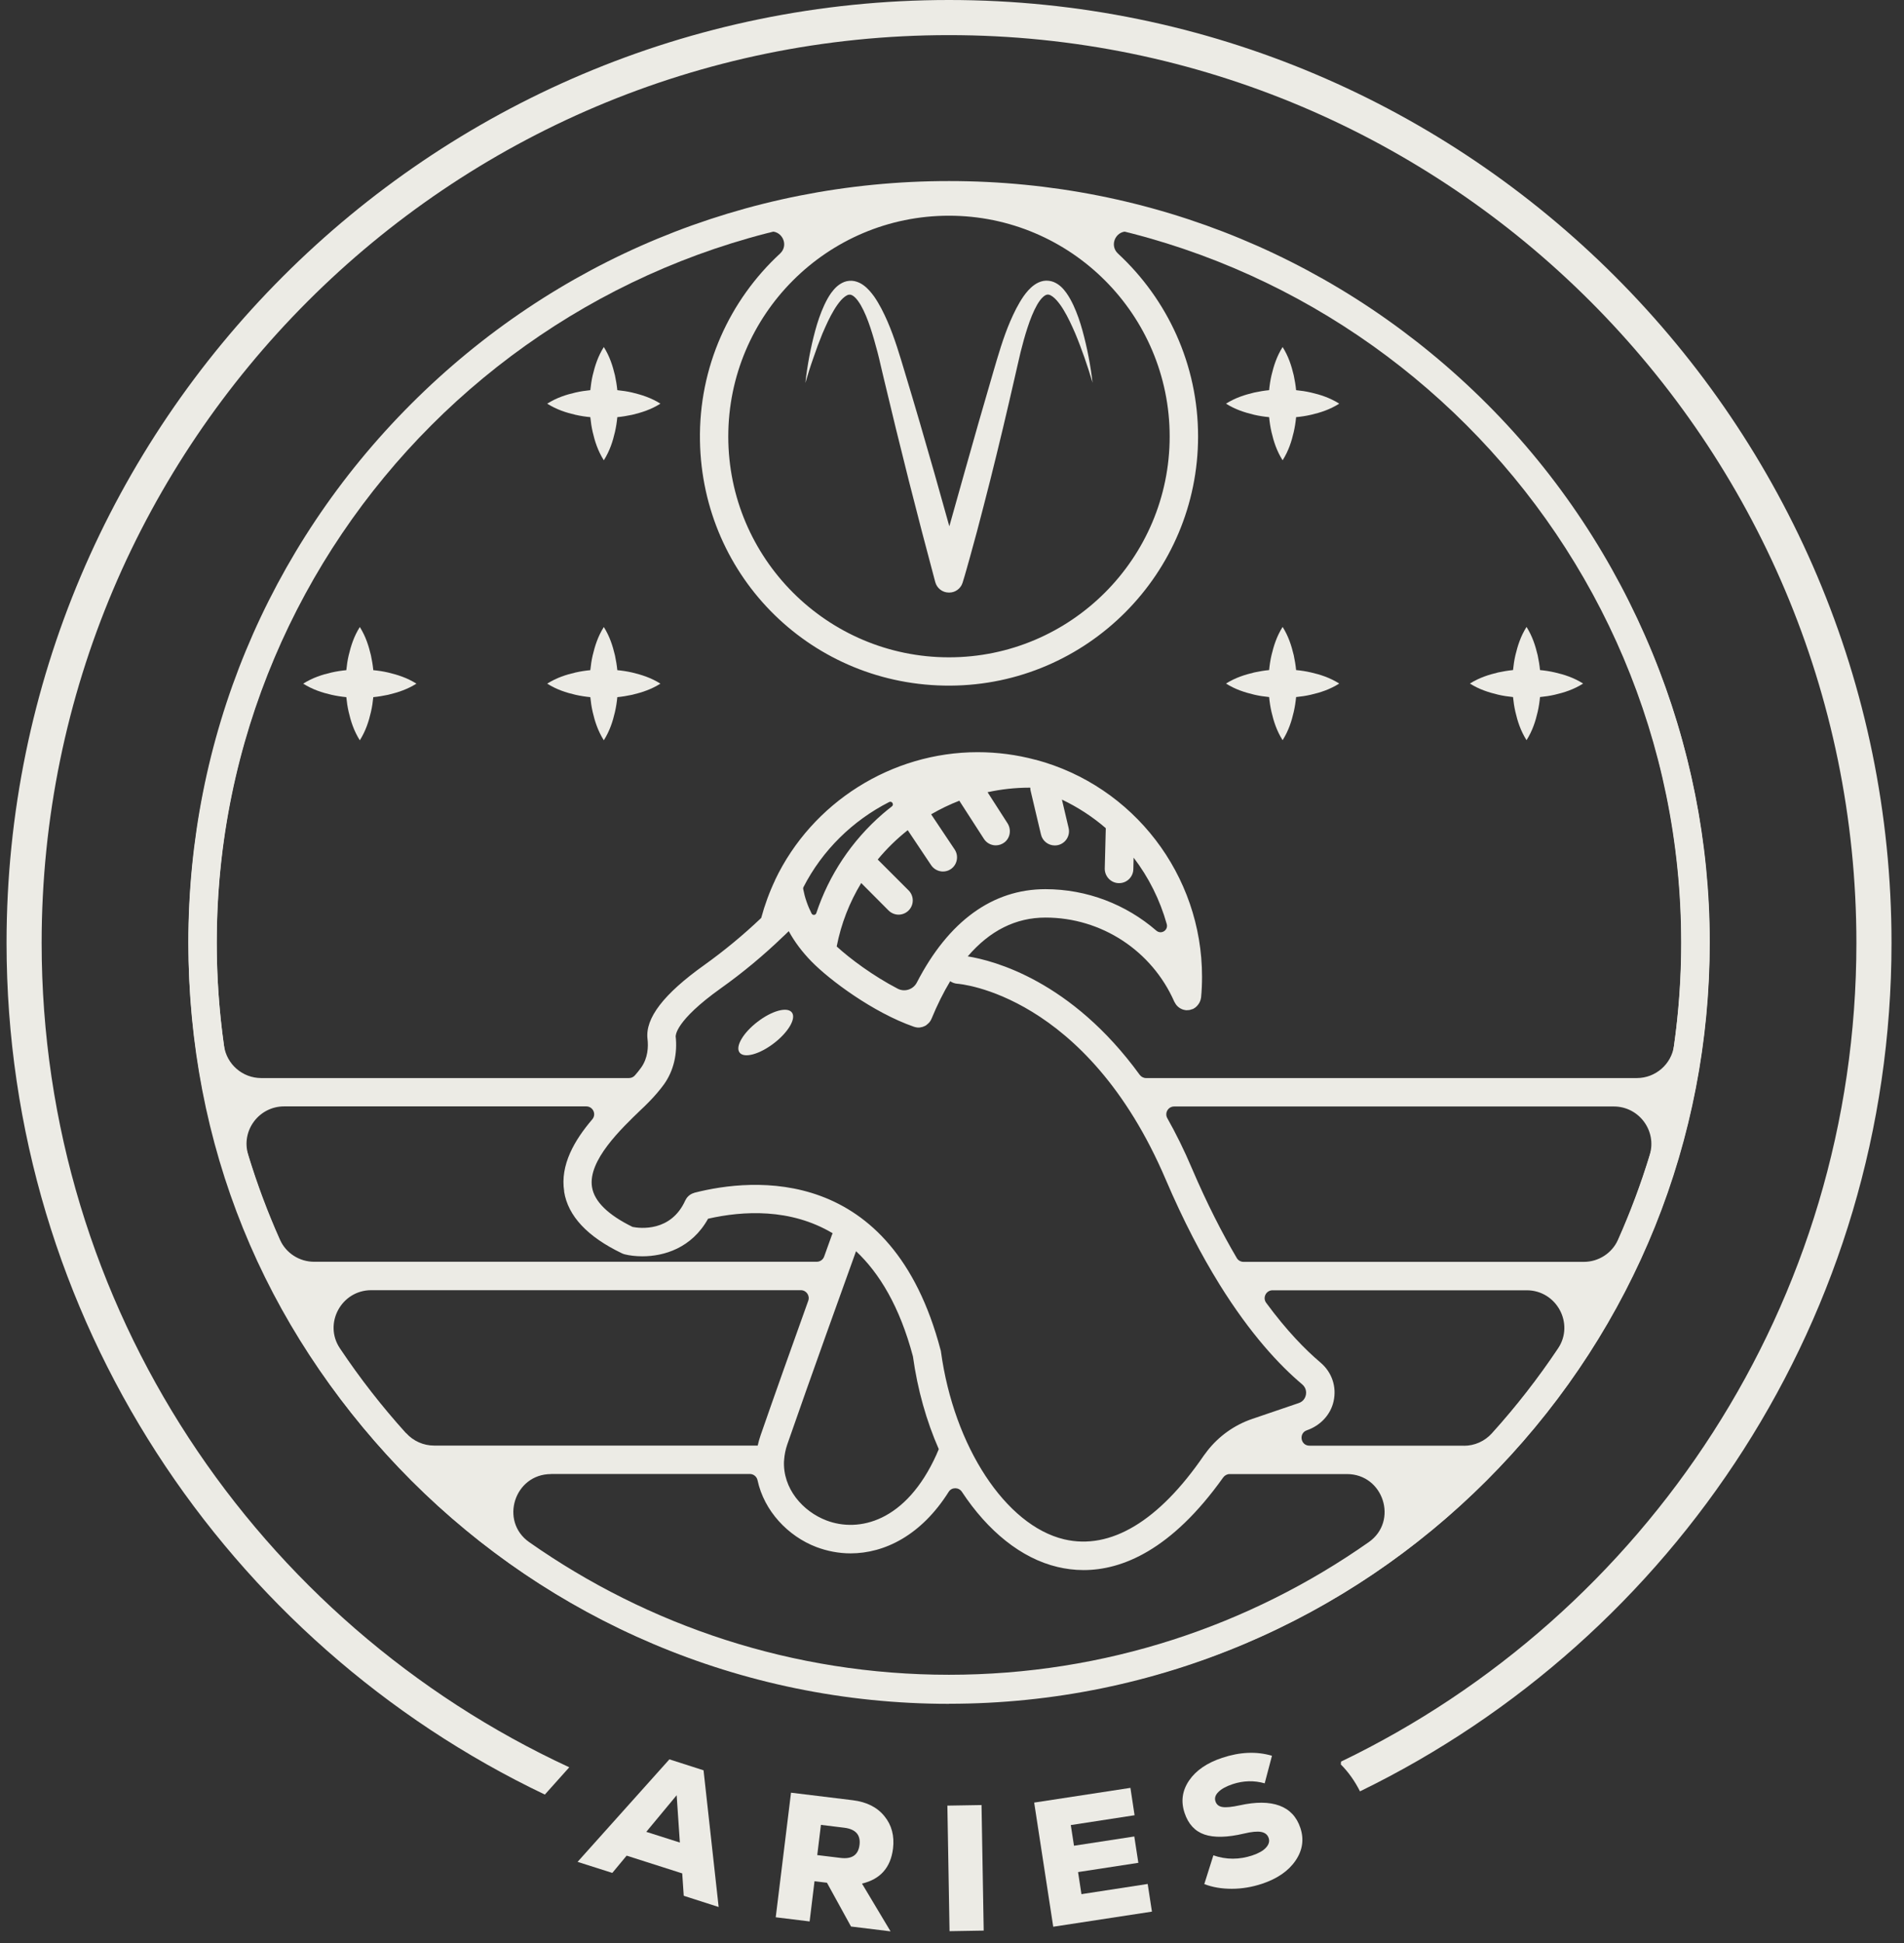 <?xml version="1.0" encoding="UTF-8"?>
<svg xmlns="http://www.w3.org/2000/svg" width="100" height="102" viewBox="0 0 100 102" fill="none">
  <rect x="0" y="0" width="100" height="102" fill="#333333" stroke="none"/>
  <g id="Layer_1" clip-path="url(#clip0_235_1907)">
    <g id="Group">
      <path id="Vector" d="M43.21 17.479C43.389 17.063 43.577 16.646 43.805 16.27C43.919 16.081 44.043 15.903 44.176 15.754C44.31 15.606 44.464 15.492 44.573 15.472C44.627 15.462 44.667 15.467 44.712 15.482C44.756 15.497 44.811 15.531 44.87 15.581C44.989 15.68 45.103 15.844 45.207 16.017C45.41 16.369 45.574 16.785 45.713 17.201C45.852 17.623 45.975 18.054 46.089 18.49C46.144 18.708 46.199 18.926 46.248 19.149L46.407 19.823C46.833 21.622 47.274 23.411 47.725 25.205L48.414 27.886L49.122 30.562C49.207 30.874 49.494 31.107 49.831 31.107H49.841H49.846H49.861C50.168 31.107 50.455 30.904 50.554 30.597C50.634 30.344 50.693 30.136 50.758 29.908L50.946 29.239L51.313 27.896C51.546 26.999 51.783 26.107 52.007 25.21C52.458 23.416 52.884 21.622 53.295 19.818L53.449 19.144C53.498 18.921 53.548 18.703 53.602 18.485C53.711 18.049 53.83 17.613 53.969 17.192C54.108 16.77 54.266 16.359 54.469 16.002C54.569 15.829 54.688 15.665 54.802 15.571C54.861 15.521 54.911 15.492 54.955 15.477C55 15.462 55.039 15.457 55.094 15.472C55.208 15.497 55.362 15.616 55.495 15.764C55.629 15.913 55.753 16.091 55.867 16.28C56.095 16.656 56.283 17.068 56.467 17.489C56.645 17.91 56.804 18.341 56.957 18.772C57.111 19.209 57.25 19.65 57.383 20.091C57.275 19.169 57.101 18.257 56.853 17.355C56.729 16.904 56.576 16.453 56.373 16.017C56.269 15.799 56.154 15.581 56.001 15.368C55.847 15.16 55.659 14.937 55.337 14.803C55.178 14.739 54.975 14.714 54.797 14.748C54.613 14.783 54.46 14.862 54.331 14.952C54.078 15.13 53.91 15.343 53.756 15.556C53.464 15.982 53.255 16.418 53.062 16.86C52.685 17.737 52.423 18.658 52.165 19.536C51.645 21.305 51.139 23.079 50.639 24.858L49.891 27.519L49.861 27.628L49.826 27.509L49.078 24.848C48.572 23.074 48.057 21.305 47.522 19.541C47.259 18.668 46.991 17.747 46.61 16.869C46.416 16.428 46.203 15.992 45.911 15.566C45.757 15.358 45.589 15.145 45.341 14.966C45.217 14.877 45.064 14.798 44.88 14.758C44.702 14.719 44.499 14.739 44.335 14.803C44.008 14.937 43.82 15.16 43.661 15.368C43.508 15.581 43.394 15.799 43.289 16.022C43.086 16.463 42.938 16.909 42.814 17.365C42.571 18.267 42.402 19.184 42.298 20.105C42.427 19.66 42.566 19.218 42.72 18.787C42.868 18.351 43.027 17.92 43.2 17.499L43.21 17.479Z" fill="#ECEBE5"></path>
      <path id="Vector_2" d="M49.841 9.505C39.171 9.505 29.136 13.663 21.593 21.206C14.046 28.753 9.893 38.783 9.893 49.453C9.893 60.123 13.843 69.652 21.034 77.126C21.048 77.145 21.068 77.165 21.088 77.18C21.256 77.354 21.425 77.527 21.598 77.701C29.146 85.248 39.176 89.401 49.846 89.401C60.516 89.401 70.551 85.243 78.093 77.701C78.267 77.527 78.435 77.354 78.604 77.18C78.624 77.165 78.638 77.145 78.658 77.126C85.849 69.647 89.799 59.855 89.799 49.453C89.799 39.051 85.641 28.748 78.098 21.206C70.551 13.658 60.52 9.505 49.851 9.505H49.841ZM61.432 22.915C61.432 29.308 56.234 34.507 49.841 34.507C43.448 34.507 38.25 29.308 38.25 22.915C38.25 16.522 43.448 11.324 49.841 11.324C56.234 11.324 61.432 16.522 61.432 22.915ZM35.494 54.379C35.494 54.379 35.435 53.611 37.853 51.886C39.023 51.054 40.128 50.132 41.144 49.151C41.144 49.151 41.144 49.151 41.149 49.146C41.149 49.146 41.159 49.136 41.163 49.136C41.253 49.052 41.337 48.967 41.426 48.883C41.738 49.453 42.14 49.983 42.62 50.474C43.572 51.45 45.861 53.155 47.992 53.898C48.017 53.908 48.037 53.908 48.062 53.918C48.077 53.918 48.092 53.928 48.106 53.928C48.151 53.938 48.196 53.943 48.235 53.943C48.235 53.943 48.235 53.943 48.24 53.943C48.275 53.943 48.31 53.943 48.344 53.933C48.359 53.933 48.369 53.928 48.384 53.923C48.409 53.923 48.434 53.913 48.453 53.908C48.468 53.908 48.483 53.898 48.493 53.893C48.513 53.883 48.533 53.878 48.557 53.868C48.572 53.864 48.582 53.854 48.597 53.849C48.617 53.839 48.637 53.829 48.652 53.814C48.666 53.804 48.676 53.794 48.686 53.784C48.701 53.769 48.721 53.76 48.736 53.745C48.746 53.735 48.761 53.72 48.77 53.71C48.785 53.695 48.8 53.68 48.815 53.665C48.825 53.651 48.835 53.636 48.845 53.621C48.855 53.606 48.87 53.586 48.88 53.571C48.889 53.556 48.894 53.541 48.904 53.522C48.909 53.507 48.919 53.497 48.924 53.482C49.226 52.749 49.553 52.094 49.905 51.51C50.014 51.584 50.143 51.633 50.282 51.643C50.351 51.643 57.056 52.159 61.224 61.917C62.156 64.097 63.107 65.901 64.024 67.383C64.029 67.393 64.039 67.403 64.044 67.417C65.679 70.049 67.216 71.684 68.39 72.671C68.623 72.869 68.608 73.121 68.588 73.221C68.569 73.32 68.494 73.562 68.207 73.657L65.764 74.489C64.832 74.806 64.009 75.396 63.41 76.164C63.39 76.189 63.37 76.214 63.355 76.239C63.316 76.293 63.271 76.348 63.231 76.402C60.862 79.861 58.32 81.383 55.887 80.808C52.819 80.079 50.099 75.936 49.42 70.956C49.42 70.926 49.41 70.896 49.4 70.867C46.833 61.109 39.513 61.842 36.49 62.61C36.475 62.61 36.465 62.62 36.451 62.625C36.426 62.635 36.401 62.64 36.376 62.65C36.352 62.66 36.332 62.67 36.312 62.68C36.292 62.69 36.272 62.705 36.252 62.715C36.233 62.729 36.213 62.744 36.193 62.759C36.173 62.774 36.158 62.789 36.138 62.809C36.124 62.828 36.104 62.843 36.089 62.863C36.074 62.883 36.059 62.898 36.049 62.918C36.034 62.938 36.02 62.962 36.01 62.987C36.005 62.997 35.995 63.007 35.99 63.022C35.236 64.687 33.606 64.484 33.224 64.409C31.931 63.775 31.212 63.071 31.093 62.313C30.87 60.925 32.625 59.255 33.666 58.254L33.854 58.076C33.928 58.007 33.998 57.932 34.067 57.863C34.067 57.863 34.067 57.863 34.072 57.858C34.384 57.541 34.652 57.228 34.875 56.921C35.375 56.222 35.593 55.321 35.484 54.374L35.494 54.379ZM58.766 46.361C58.766 46.361 58.776 46.361 58.781 46.361C59.182 46.361 59.514 46.038 59.524 45.632L59.539 45.023C60.327 46.053 60.922 47.238 61.279 48.511C61.368 48.834 60.986 49.076 60.729 48.853C59.143 47.481 57.091 46.678 54.906 46.678C52.126 46.678 49.816 48.363 48.156 51.574C47.968 51.946 47.512 52.094 47.145 51.901C45.867 51.237 44.652 50.335 43.944 49.686C44.177 48.487 44.618 47.367 45.232 46.356L46.669 47.798C46.813 47.941 47.006 48.016 47.195 48.016C47.383 48.016 47.576 47.941 47.72 47.798C48.012 47.505 48.012 47.035 47.72 46.742L46.099 45.122C46.57 44.552 47.1 44.036 47.675 43.581L48.904 45.419C49.048 45.632 49.286 45.751 49.524 45.751C49.667 45.751 49.811 45.712 49.935 45.627C50.277 45.399 50.366 44.933 50.138 44.592L48.904 42.748C49.375 42.475 49.871 42.233 50.386 42.034C50.391 42.044 50.396 42.059 50.406 42.069L51.675 44.036C51.818 44.259 52.056 44.378 52.299 44.378C52.462 44.378 52.626 44.324 52.765 44.215C53.067 43.972 53.122 43.536 52.913 43.214L51.868 41.588C52.572 41.435 53.305 41.35 54.048 41.35C54.063 41.35 54.078 41.35 54.093 41.35C54.098 41.35 54.108 41.35 54.113 41.355C54.113 41.415 54.113 41.469 54.133 41.529L54.673 43.809C54.752 44.15 55.059 44.383 55.396 44.383C55.451 44.383 55.51 44.378 55.57 44.364C55.971 44.269 56.219 43.868 56.125 43.467L55.773 41.975C56.615 42.376 57.389 42.882 58.077 43.476L58.023 45.588C58.013 45.999 58.34 46.351 58.751 46.361H58.766ZM46.357 42.728C44.737 44.131 43.537 45.934 42.873 47.937C42.834 48.051 42.68 48.06 42.626 47.956C42.526 47.758 42.437 47.555 42.368 47.352C42.368 47.342 42.363 47.332 42.358 47.322C42.283 47.114 42.229 46.896 42.184 46.668C42.179 46.638 42.184 46.603 42.194 46.579C43.195 44.626 44.791 43.075 46.699 42.104C46.843 42.029 46.972 42.233 46.843 42.332C46.679 42.461 46.516 42.589 46.357 42.728ZM83.183 66.243H65.313C65.169 66.243 65.03 66.169 64.956 66.04C64.183 64.727 63.385 63.17 62.597 61.327C62.191 60.37 61.759 59.498 61.308 58.7C61.155 58.423 61.353 58.086 61.67 58.086H84.759C86.077 58.086 87.028 59.359 86.647 60.623C86.181 62.154 85.621 63.641 84.977 65.088C84.66 65.792 83.956 66.243 83.183 66.243ZM76.889 75.892H68.772C68.306 75.892 68.197 75.237 68.638 75.084C69.332 74.846 69.882 74.281 70.04 73.567C70.214 72.799 69.951 72.036 69.356 71.531C68.559 70.857 67.577 69.856 66.502 68.394C66.299 68.121 66.497 67.735 66.834 67.735H80.185C81.751 67.735 82.702 69.484 81.83 70.787C80.779 72.358 79.62 73.845 78.356 75.243C77.979 75.659 77.449 75.897 76.889 75.897V75.892ZM21.326 75.237C20.062 73.84 18.902 72.353 17.852 70.782C16.98 69.479 17.931 67.73 19.497 67.73H42.06C42.348 67.73 42.546 68.012 42.452 68.28C41.659 70.485 40.658 73.3 39.949 75.342C39.885 75.525 39.835 75.708 39.796 75.887H22.798C22.238 75.887 21.707 75.649 21.331 75.233L21.326 75.237ZM41.183 76.68C41.183 76.68 41.183 76.65 41.183 76.635C41.183 76.635 41.183 76.635 41.183 76.63C41.203 76.372 41.253 76.105 41.347 75.832C42.502 72.502 44.449 67.1 44.96 65.683C46.189 66.838 47.254 68.592 47.948 71.204C48.191 72.958 48.661 74.608 49.306 76.075C49.266 76.164 49.231 76.253 49.192 76.338C49.192 76.338 49.192 76.338 49.192 76.343C47.586 79.911 45.088 80.461 43.404 79.817C42.165 79.346 41.099 78.142 41.178 76.675L41.183 76.68ZM29.627 62.551C29.83 63.834 30.851 64.925 32.66 65.792C32.709 65.817 32.754 65.832 32.808 65.847C33.061 65.911 33.383 65.951 33.74 65.951C34.86 65.951 36.327 65.529 37.189 63.978C39.018 63.562 41.515 63.418 43.731 64.741C43.716 64.766 43.706 64.791 43.696 64.821C43.691 64.835 43.532 65.267 43.285 65.965C43.225 66.129 43.072 66.238 42.893 66.238H16.499C15.726 66.238 15.022 65.787 14.705 65.083C14.061 63.641 13.501 62.15 13.035 60.618C12.648 59.355 13.6 58.081 14.923 58.081H30.791C31.143 58.081 31.336 58.492 31.108 58.76C30.177 59.85 29.409 61.153 29.632 62.546L29.627 62.551ZM28.938 77.378H39.384C39.578 77.378 39.746 77.517 39.786 77.705C40.133 79.326 41.392 80.649 42.878 81.214C43.443 81.427 44.053 81.546 44.672 81.546C46.461 81.546 48.389 80.595 49.826 78.315C49.985 78.062 50.356 78.067 50.52 78.315C51.878 80.372 53.632 81.809 55.545 82.26C55.961 82.359 56.417 82.423 56.913 82.423C58.92 82.423 61.517 81.388 64.242 77.562C64.322 77.453 64.445 77.383 64.579 77.383H70.744C72.662 77.383 73.455 79.856 71.889 80.956C65.64 85.342 58.038 87.919 49.841 87.919C41.644 87.919 34.042 85.342 27.793 80.956C26.227 79.856 27.02 77.383 28.938 77.383V77.378ZM85.963 56.594H60.193C60.06 56.594 59.936 56.53 59.856 56.421C56.259 51.475 52.185 50.424 50.827 50.206C51.987 48.853 53.35 48.169 54.911 48.169C57.844 48.169 60.496 49.904 61.675 52.585C61.675 52.595 61.685 52.6 61.69 52.61C61.7 52.635 61.715 52.654 61.73 52.679C61.745 52.699 61.755 52.719 61.769 52.739C61.784 52.758 61.799 52.773 61.814 52.793C61.829 52.813 61.849 52.828 61.864 52.843C61.883 52.858 61.898 52.872 61.918 52.887C61.938 52.902 61.958 52.917 61.977 52.927C61.997 52.937 62.022 52.947 62.042 52.962C62.067 52.972 62.087 52.981 62.111 52.991C62.131 52.996 62.156 53.006 62.176 53.011C62.2 53.016 62.23 53.021 62.255 53.026C62.265 53.026 62.275 53.026 62.28 53.031C62.304 53.031 62.329 53.031 62.349 53.031C62.374 53.031 62.394 53.031 62.419 53.026C62.443 53.026 62.468 53.026 62.493 53.016C62.508 53.016 62.528 53.006 62.542 53.001C62.572 52.991 62.602 52.986 62.632 52.972C62.632 52.972 62.642 52.972 62.647 52.972C62.661 52.967 62.671 52.957 62.681 52.952C62.706 52.937 62.731 52.927 62.755 52.907C62.775 52.897 62.79 52.882 62.805 52.867C62.825 52.853 62.845 52.838 62.86 52.818C62.874 52.803 62.889 52.788 62.904 52.768C62.919 52.749 62.934 52.729 62.949 52.709C62.959 52.689 62.974 52.674 62.983 52.654C62.998 52.635 63.008 52.61 63.018 52.585C63.028 52.565 63.033 52.545 63.043 52.526C63.053 52.501 63.058 52.481 63.063 52.456C63.068 52.431 63.073 52.407 63.078 52.382C63.078 52.372 63.078 52.362 63.083 52.352C63.117 52.005 63.132 51.643 63.132 51.272C63.132 45.939 59.539 41.256 54.395 39.884C54.39 39.884 54.385 39.884 54.38 39.884C53.394 39.621 52.378 39.487 51.347 39.487C46.828 39.487 42.65 42.123 40.708 46.197C40.708 46.197 40.708 46.197 40.708 46.202C40.708 46.202 40.708 46.202 40.708 46.207C40.405 46.846 40.163 47.51 39.979 48.189C39.047 49.076 38.041 49.909 36.981 50.667C34.855 52.184 33.879 53.452 34.008 54.542C34.057 54.949 34.032 55.544 33.67 56.049C33.576 56.178 33.472 56.312 33.353 56.446C33.274 56.54 33.16 56.594 33.036 56.594H13.719C12.738 56.594 11.905 55.871 11.766 54.899C11.514 53.12 11.38 51.301 11.38 49.453C11.38 31.518 23.72 16.413 40.356 12.176C41.025 12.008 41.476 12.84 40.97 13.311C38.329 15.749 36.694 19.258 36.763 23.143C36.887 30.344 42.705 36.028 49.905 35.993C57.091 35.959 62.924 30.106 62.924 22.91C62.924 19.124 61.303 15.705 58.722 13.316C58.211 12.845 58.657 12.008 59.331 12.176C75.967 16.413 88.307 31.518 88.307 49.453C88.307 51.301 88.173 53.12 87.921 54.899C87.782 55.871 86.949 56.594 85.968 56.594H85.963Z" fill="#ECEBE5"></path>
      <path id="Vector_3" d="M19.606 35.181C19.581 34.923 19.537 34.66 19.482 34.403C19.363 33.907 19.21 33.411 18.898 32.916C18.585 33.411 18.432 33.907 18.313 34.403C18.253 34.66 18.214 34.923 18.189 35.181C17.931 35.205 17.669 35.245 17.411 35.304C16.915 35.418 16.42 35.577 15.924 35.889C16.42 36.201 16.915 36.36 17.411 36.474C17.669 36.533 17.931 36.573 18.189 36.598C18.214 36.856 18.253 37.118 18.313 37.376C18.427 37.871 18.585 38.367 18.898 38.863C19.21 38.367 19.368 37.871 19.482 37.376C19.542 37.118 19.581 36.856 19.606 36.598C19.864 36.573 20.127 36.529 20.384 36.474C20.88 36.355 21.375 36.201 21.871 35.889C21.375 35.577 20.88 35.423 20.384 35.304C20.127 35.245 19.864 35.205 19.606 35.181Z" fill="#ECEBE5"></path>
      <path id="Vector_4" d="M32.422 35.181C32.397 34.923 32.352 34.66 32.298 34.403C32.179 33.907 32.025 33.411 31.713 32.916C31.401 33.411 31.247 33.907 31.128 34.403C31.069 34.66 31.029 34.923 31.004 35.181C30.747 35.205 30.484 35.245 30.226 35.304C29.731 35.418 29.235 35.577 28.739 35.889C29.235 36.201 29.731 36.36 30.226 36.474C30.484 36.533 30.747 36.573 31.004 36.598C31.029 36.856 31.069 37.118 31.128 37.376C31.242 37.871 31.401 38.367 31.713 38.863C32.025 38.367 32.184 37.871 32.298 37.376C32.357 37.118 32.397 36.856 32.422 36.598C32.679 36.573 32.942 36.529 33.2 36.474C33.695 36.355 34.191 36.201 34.686 35.889C34.191 35.577 33.695 35.423 33.2 35.304C32.942 35.245 32.679 35.205 32.422 35.181Z" fill="#ECEBE5"></path>
      <path id="Vector_5" d="M32.422 20.482C32.397 20.224 32.352 19.962 32.298 19.704C32.179 19.208 32.025 18.713 31.713 18.217C31.401 18.713 31.247 19.208 31.128 19.704C31.069 19.962 31.029 20.224 31.004 20.482C30.747 20.507 30.484 20.547 30.226 20.606C29.731 20.72 29.235 20.878 28.739 21.191C29.235 21.503 29.731 21.662 30.226 21.776C30.484 21.835 30.747 21.875 31.004 21.899C31.029 22.157 31.069 22.42 31.128 22.677C31.242 23.173 31.401 23.669 31.713 24.164C32.025 23.669 32.184 23.173 32.298 22.677C32.357 22.42 32.397 22.157 32.422 21.899C32.679 21.875 32.942 21.83 33.2 21.776C33.695 21.657 34.191 21.503 34.686 21.191C34.191 20.878 33.695 20.725 33.2 20.606C32.942 20.547 32.679 20.507 32.422 20.482Z" fill="#ECEBE5"></path>
      <path id="Vector_6" d="M79.466 36.593C79.491 36.851 79.531 37.113 79.59 37.371C79.704 37.867 79.863 38.362 80.175 38.858C80.487 38.362 80.646 37.867 80.76 37.371C80.819 37.113 80.859 36.851 80.883 36.593C81.141 36.568 81.404 36.529 81.662 36.469C82.157 36.355 82.653 36.197 83.148 35.884C82.653 35.572 82.157 35.413 81.662 35.3C81.404 35.24 81.141 35.2 80.883 35.176C80.859 34.918 80.814 34.655 80.76 34.398C80.641 33.902 80.487 33.407 80.175 32.911C79.863 33.407 79.709 33.902 79.59 34.398C79.531 34.655 79.491 34.918 79.466 35.176C79.209 35.2 78.946 35.245 78.688 35.3C78.193 35.419 77.697 35.572 77.201 35.884C77.697 36.197 78.193 36.35 78.688 36.469C78.946 36.529 79.209 36.568 79.466 36.593Z" fill="#ECEBE5"></path>
      <path id="Vector_7" d="M68.073 35.176C68.048 34.918 68.004 34.655 67.949 34.398C67.83 33.902 67.677 33.407 67.364 32.911C67.052 33.407 66.898 33.902 66.779 34.398C66.72 34.655 66.68 34.918 66.656 35.176C66.398 35.2 66.135 35.245 65.878 35.3C65.382 35.419 64.886 35.572 64.391 35.884C64.886 36.197 65.382 36.35 65.878 36.469C66.135 36.529 66.398 36.568 66.656 36.593C66.68 36.851 66.72 37.113 66.779 37.371C66.894 37.867 67.052 38.362 67.364 38.858C67.677 38.362 67.835 37.867 67.949 37.371C68.008 37.113 68.048 36.851 68.073 36.593C68.331 36.568 68.593 36.529 68.851 36.469C69.347 36.355 69.842 36.197 70.338 35.884C69.842 35.572 69.347 35.413 68.851 35.3C68.593 35.24 68.331 35.2 68.073 35.176Z" fill="#ECEBE5"></path>
      <path id="Vector_8" d="M68.073 20.482C68.048 20.224 68.004 19.962 67.949 19.704C67.83 19.208 67.677 18.713 67.364 18.217C67.052 18.713 66.898 19.208 66.779 19.704C66.72 19.962 66.68 20.224 66.656 20.482C66.398 20.507 66.135 20.551 65.878 20.606C65.382 20.725 64.886 20.878 64.391 21.191C64.886 21.503 65.382 21.657 65.878 21.776C66.135 21.835 66.398 21.875 66.656 21.899C66.68 22.157 66.72 22.42 66.779 22.677C66.894 23.173 67.052 23.669 67.364 24.164C67.677 23.669 67.835 23.173 67.949 22.677C68.008 22.42 68.048 22.157 68.073 21.899C68.331 21.875 68.593 21.835 68.851 21.776C69.347 21.662 69.842 21.503 70.338 21.191C69.842 20.878 69.347 20.72 68.851 20.606C68.593 20.547 68.331 20.507 68.073 20.482Z" fill="#ECEBE5"></path>
      <path id="Vector_9" d="M40.648 54.766C41.406 54.186 41.828 53.462 41.59 53.15C41.352 52.838 40.544 53.056 39.786 53.641C39.028 54.22 38.606 54.944 38.844 55.256C39.082 55.568 39.89 55.35 40.648 54.766Z" fill="#ECEBE5"></path>
    </g>
    <path id="Vector_10" d="M49.841 89.445C27.818 89.445 9.898 71.526 9.898 49.503C9.898 27.48 27.818 9.555 49.841 9.555C71.864 9.555 89.784 27.474 89.784 49.498C89.784 71.521 71.864 89.441 49.841 89.441V89.445ZM49.841 11.041C28.636 11.041 11.385 28.292 11.385 49.498C11.385 70.703 28.636 87.954 49.841 87.954C71.047 87.954 88.297 70.703 88.297 49.498C88.297 28.292 71.047 11.041 49.841 11.041Z" fill="#ECEBE5"></path>
    <path id="Vector_11" d="M49.841 0C22.55 0 0.344 22.206 0.344 49.498C0.344 69.196 11.915 86.244 28.616 94.208L29.899 92.776C13.555 85.213 2.187 68.661 2.187 49.498C2.187 23.222 23.566 1.844 49.841 1.844C76.116 1.844 97.5 23.222 97.5 49.502C97.5 68.413 86.429 84.782 70.432 92.478C70.432 92.528 70.427 92.577 70.422 92.627C70.828 93.033 71.16 93.509 71.428 94.039C87.94 86.006 99.344 69.063 99.344 49.498C99.344 22.206 77.137 0 49.841 0Z" fill="#ECEBE5"></path>
    <g id="Group_2">
      <path id="Vector_12" d="M35.911 99.52L35.831 98.346L32.912 97.414L32.159 98.321L30.335 97.741L35.157 92.359L36.951 92.934L37.744 100.11L35.906 99.52H35.911ZM35.707 96.73L35.539 94.243L33.943 96.165L35.703 96.725L35.707 96.73Z" fill="#ECEBE5"></path>
      <path id="Vector_13" d="M44.697 101.136L43.433 98.837L42.779 98.757L42.522 100.868L40.742 100.65L41.545 94.109L44.791 94.505C45.515 94.594 46.07 94.872 46.451 95.343C46.833 95.809 46.982 96.379 46.902 97.043C46.779 98.039 46.238 98.653 45.272 98.881L46.773 101.389L44.702 101.136H44.697ZM45.143 96.854C45.208 96.324 44.94 96.022 44.335 95.948L43.116 95.799L42.923 97.385L44.142 97.533C44.747 97.608 45.079 97.38 45.143 96.849V96.854Z" fill="#ECEBE5"></path>
      <path id="Vector_14" d="M49.871 101.379L49.757 94.788L51.551 94.758L51.665 101.349L49.871 101.379Z" fill="#ECEBE5"></path>
      <path id="Vector_15" d="M56.799 99.436L60.278 98.901L60.501 100.353L55.317 101.146L54.316 94.629L59.371 93.856L59.589 95.293L56.239 95.809L56.407 96.894L59.574 96.408L59.787 97.791L56.621 98.277L56.799 99.441V99.436Z" fill="#ECEBE5"></path>
      <path id="Vector_16" d="M66.284 98.891C65.759 99.064 65.229 99.154 64.693 99.154C64.158 99.154 63.678 99.074 63.251 98.906L63.727 97.399C64.406 97.632 65.09 97.632 65.784 97.399C66.106 97.29 66.344 97.157 66.492 96.993C66.641 96.829 66.691 96.661 66.631 96.488C66.572 96.314 66.443 96.21 66.24 96.17C66.036 96.131 65.734 96.16 65.338 96.255C64.456 96.463 63.762 96.478 63.256 96.304C62.756 96.131 62.409 95.754 62.216 95.174C62.012 94.565 62.092 94 62.453 93.469C62.815 92.939 63.395 92.543 64.188 92.28C65.125 91.968 65.997 91.933 66.805 92.171L66.423 93.618C65.868 93.46 65.308 93.475 64.748 93.658C64.406 93.772 64.158 93.906 63.995 94.069C63.831 94.228 63.782 94.391 63.836 94.56C63.891 94.733 64.014 94.832 64.208 94.862C64.401 94.892 64.698 94.862 65.11 94.773C65.962 94.585 66.656 94.59 67.196 94.788C67.736 94.986 68.103 95.377 68.296 95.957C68.499 96.567 68.41 97.142 68.038 97.682C67.667 98.222 67.082 98.624 66.284 98.891Z" fill="#ECEBE5"></path>
    </g>
  </g>
  <defs>
    <clipPath id="clip0_235_1907">
      <rect width="99" height="101.389" fill="white" transform="translate(0.344)"></rect>
    </clipPath>
  </defs>
</svg>
